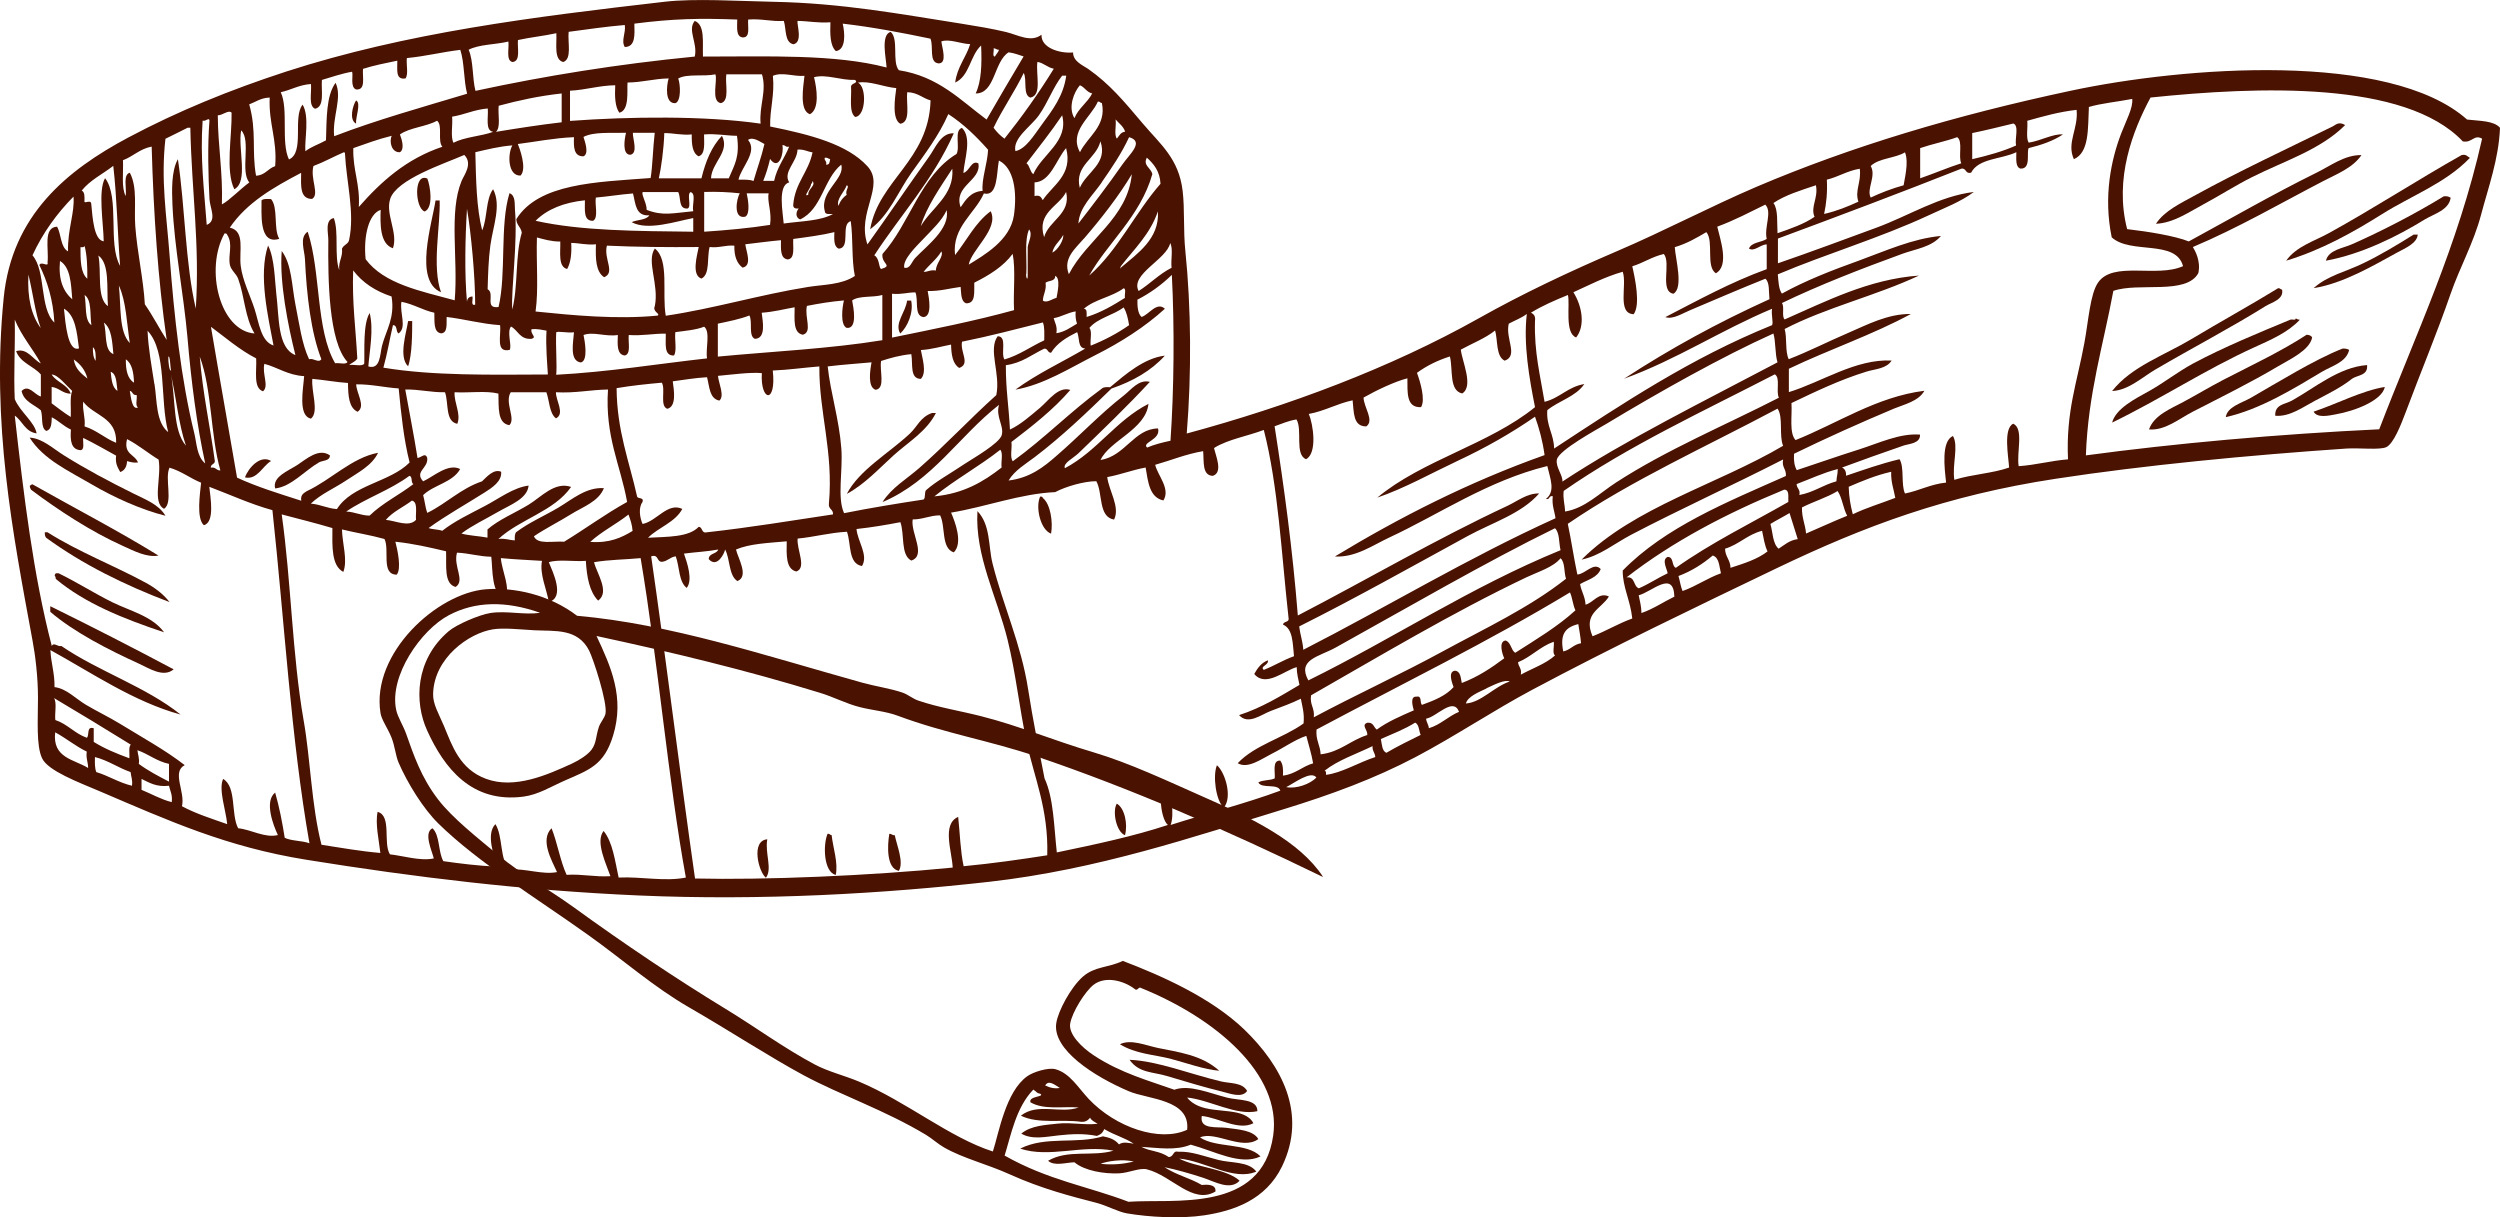 <svg xmlns="http://www.w3.org/2000/svg" id="b" width="182.98" height="89.1" viewBox="0 0 182.98 89.1"><g id="c"><path d="m96.79,64.17c-7.1-3.45-14.02-6.46-20.94-8.81-3.46-1.17-6.61-1.66-10.16-2.98-.86-.32-1.85-.39-2.78-.63-.98-.25-1.93-.75-2.89-1.04-5.46-1.68-10.93-2.99-16.36-4.16,1.06,2.25,2.07,4.51,1.21,7.3-.66,2.15-1.73,2.49-3.51,3.27-1.05.46-1.97,1.05-3.07,1.19-3.76.48-5.77-2.07-7.03-4.85-.94-2.06-.89-5.16,1.58-7.26.57-.49,2.23-1.2,3.04-1.33,1.2-.19,2.49.16,3.65-.02-2.53-.89-4.76-.84-6.68.18-2.03,1.07-4.39,4.45-3.85,6.94.11.52.5,1.11.72,1.72.55,1.55,1.09,3.19,2.35,4.83,1.06,1.37,2.82,2.75,4.44,4.1,1.61,1.34,3.6,2.43,5.46,3.77,3.68,2.67,7.52,5.25,11.1,7.43,2.27,1.38,4.27,2.87,6.56,4.09,1,.53,2.12.79,3.23,1.25,3.48,1.46,6.63,4.1,9.81,5.12.44-1.35.93-4.38,2.52-5.51.42-.3,1.52-.66,2.07-.51,1.05.3,1.62,1.31,2.43,2.18,1.97,2.08,5.19,3.18,7.2,2.25.24-2.24-2.87-2.22-4.27-2.82-2.56-1.09-5.6-3.05-5.31-4.98.13-.88,1.05-2.61,1.94-3.4.89-.78,1.85-.64,2.93-1.16,2.85,1.09,6.47,2.69,8.91,5.04,2.68,2.6,4.62,6.1,2.75,9.99-1.2,2.49-3.59,3.27-5.69,3.59-1.78.27-4.05.13-5.66-.14-.66-.11-1.41-.55-2.23-.77-1.85-.48-3.99-1.02-6.36-2.09-1.63-.74-3.41-1.17-4.79-1.96-.46-.26-.89-.66-1.32-.92-3.02-1.82-6.23-2.9-8.97-4.37-2.47-1.33-5.52-3.32-8.37-4.96-2.56-1.47-4.88-3.51-7.36-5.28-3.91-2.79-8.08-5.32-11-8.18-1.12-1.1-2.27-2.97-2.92-4.47-.21-.49-.27-1.22-.52-1.84-.28-.69-.72-1.28-.8-1.78-.7-4.38,4.15-8.78,7.71-9.06,2.07-.16,4.63.38,6.68,1.94,6.82.6,13.61,2.87,20.85,4.89,1,.28,2.04.42,2.96.73.41.14.75.45,1.17.59,1.46.5,3.07.75,4.59,1.14,2.74.69,5.22,1.75,8.25,2.65,2.64.79,5.32,2.06,8.28,3.37,3.17,1.4,6.78,3.11,8.49,5.73Zm-14.17,23.79c3.23-.24,9.76.87,10.57-4.86.63-4.49-4.23-8.58-9.66-10.78-.21-.16-.27.29-.5.05-.83-.62-2.15-.94-2.99-.29-.61.47-1.56,1.98-1.71,2.83-.14.76.8,1.73,1.75,2.35,1.96,1.29,4.08,1.86,5.87,2.5,1.11-.4,2.56.25,3.87.58.86.22,2.22.07,2.21.99-1.55.35-3.46-.82-5.14-1,.2.28.5.47.81.61,1.34.58,3.4.08,4.04,1.27-1.08.57-2.53-.4-3.78-.53-.18,1.02,1.09.77,1.82.87.86.12,1.94.17,2.32.82-1.18.87-3.16-.62-4.27-.12,1.18.8,3.44.37,4.43,1.39-1.46.7-3.36-.39-5.11-.86-1.1.46-2.38.23-3.61.16.7.37,1.28.26,2.01.75.41-.05.26-.5.71-.39.91-.05,1.9.34,2.92.6.95.24,2.22.1,2.77.85-1.63.72-3.8-.79-5.64-.95,1.11.61,3.49.75,4.42,1.62-.69.74-1.81.07-2.68-.22-.99-.32-2-.61-2.82-.77.95.61,1.8.76,2.73,1.3.38-.04,1.07-.06,1,.48-1.66.98-3.18-1.15-5-1.62-.54-.14-1.3.25-2.05.29-1.1.05-2.54-.19-3.27-.81-.59.01-1.47.31-1.93-.11,1.45-.85,3.24-.28,4.79-.74-2.33-.45-4.68.56-6.83-.15,1.86-.95,4.11-.3,6.06-.9.43.09.84.19,1.17.59.31-.22.71-.1,1.08-.05-.74-.48-1.28-.56-2.16-1.07-.14.35-.34.42-.54.5-.96-.19-1.86-.14-2.79-.04-.89.09-1.94.35-2.74-.13.73-.6,1.8-.63,2.67-.73.98-.11,1.96.13,2.92.01-.23-.14-.51-.27-.55-.45-.18.24-.4.33-.65.31-1.44-.21-3.12.18-4.42-.45,1.22-.97,2.89-.12,4.23-.6-1.12-.1-2.53.2-3.53-.38-.15-.47,1.06-.38.73-.62-.33-.07-.2-.11-.52-.31-1.26,1.31-1.62,3.27-2.1,4.83,3.2,1.81,6.05,2.23,9.09,3.39Zm.37-2.94c-.83-.21-1.96-.03-2.44.16.85.1,1.66.02,2.44-.16Zm-41.13-29.13c.54-.25,1.15-.64,1.43-1.01.37-.49.31-.97.54-1.67.12-.35.43-.67.49-.99.14-.82-.88-3.96-1.2-4.6-.84-1.65-2.5-1.41-4.02-1.49-1.06-.06-2.22-.19-3.01-.07-1.78.28-4.33,2.1-4.39,4.73-.02.74.4,1.42.8,2.36.6,1.44,1.14,3.13,3.06,3.85,2.11.79,4.53-.3,6.3-1.11Zm35.71,23.74c-.4-.25-.83-.61-1.07-.18.39.19.74.24,1.07.18Z" fill="#4a1200" fill-rule="evenodd"></path><path d="m82.69,77.57c2.06.09,4.37,1.03,6.67,1.58.66.16,1.57.06,1.92.7-.39.56-1.3.17-1.89.03-1.29-.31-2.54-.7-4-1.13-1-.3-2.02-.21-2.7-1.16Z" fill="#4a1200" fill-rule="evenodd"></path><path d="m81.97,76.43c.79-.39,1.84.07,2.77.27,1.48.31,3.2.5,4.5,1.67-1.11-.09-2.3-.54-3.58-.88-1.18-.3-2.55-.35-3.69-1.06Z" fill="#4a1200" fill-rule="evenodd"></path><path d="m26.06,7.35c.39.19-.04,1.2,0,1.7-.53-.29-.24-1.33,0-1.7Z" fill="#4a1200" fill-rule="evenodd"></path><path d="m171.64,9.16c-1.81,1.81-4.48,2.63-6.82,3.81-1.16.58-2.28,1.3-3.41,1.91-1.15.61-2.3,1.44-3.61,1.5.62-.96,1.83-1.51,2.91-2.11,3.07-1.69,6.91-3.49,10.03-5.02.22-.11.43-.38.9-.1Z" fill="#4a1200" fill-rule="evenodd"></path><path d="m180.77,11.56c-1.77,1.85-4.26,2.75-6.42,4.11-2.15,1.35-4.44,2.63-7.02,3.41.73-1.04,2.04-1.42,3.11-2.01,3.22-1.77,6.52-3.91,9.73-5.72.35-.08.42.11.6.2Z" fill="#4a1200" fill-rule="evenodd"></path><path d="m31.28,13.07c.22.57.46,2.14-.2,2.41-.71-.24-.82-2.87.2-2.41Z" fill="#4a1200" fill-rule="evenodd"></path><path d="m179.37,14.47c-.13.91-1.2,1.17-1.91,1.6-2.01,1.24-4.63,2.54-7.22,3.01.19-.79,1.22-.9,1.9-1.2,2.18-.96,4.74-2.29,6.72-3.51.23-.03.38.02.5.1Z" fill="#4a1200" fill-rule="evenodd"></path><path d="m19.84,14.57c.54.64.16,2.18.6,2.91-1.55.49-1.27-2-1.3-2.81.13-.14.43-.1.7-.1Z" fill="#4a1200" fill-rule="evenodd"></path><path d="m31.88,14.67h.3c.06,1.85-.58,4.84.1,6.72-2.01-.84-.66-5.03-.4-6.72Z" fill="#4a1200" fill-rule="evenodd"></path><path d="m176.96,17.18c-.06.64-.95,1-1.5,1.3-1.74.95-3.96,2.27-6.12,2.61.99-.91,2.38-1.21,3.61-1.81,1.27-.61,2.58-1.4,3.71-2.11h.3Z" fill="#4a1200" fill-rule="evenodd"></path><path d="m167.03,21.2c.15.72-.78.94-1.2,1.2-2.53,1.58-5.33,3.04-8.03,4.62-1.04.61-2.02,1.55-3.21,1.6,1.42-1.8,3.78-2.59,5.82-3.81,2.08-1.25,4.34-2.49,6.32-3.71.16-.03.17.09.3.1Z" fill="#4a1200" fill-rule="evenodd"></path><path d="m66.39,22h.3c.19.88-.27,1.93-.8,2.41-.45-.75.41-1.57.5-2.41Z" fill="#4a1200" fill-rule="evenodd"></path><path d="m168.33,23.4c-.88.95-2.17,1.49-3.31,2.01-3.61,1.64-6.88,3.8-10.43,5.52.27-1.02,1.64-1.72,2.71-2.31,1.06-.59,2.1-1.41,3.21-2.01,2.28-1.22,4.88-2.28,7.12-3.21.14-.06.4.09.4-.1.08.05.16.1.3.1Z" fill="#4a1200" fill-rule="evenodd"></path><path d="m29.87,23.5h.3c0,.84,0,2.46-.3,3.31-.72-.68-.12-2.48,0-3.31Z" fill="#4a1200" fill-rule="evenodd"></path><path d="m169.23,24.71c-.2.93-1.56,1.55-2.51,2.11-1.97,1.17-4.12,2.23-6.22,3.31-1.01.52-2.04,1.4-3.21,1.3.37-1.04,1.56-1.5,2.51-2.01.95-.51,1.95-1.11,2.91-1.61,2.11-1.09,4.25-2.09,6.12-3.31.19.01.34.07.4.2Z" fill="#4a1200" fill-rule="evenodd"></path><path d="m171.94,25.61c-.21.92-1.3,1.18-2.01,1.61-2.05,1.23-4.54,2.76-7.02,3.31.11-.75,1.11-1.01,1.81-1.4,1.94-1.11,4.7-2.82,6.72-3.61.07-.03.4,0,.5.1Z" fill="#4a1200" fill-rule="evenodd"></path><path d="m173.25,26.72c.08.78-.69.72-1.1,1-.78.63-1.75,1.1-2.71,1.61-.88.46-1.84,1.19-2.91,1.1-.05-.83.72-.84,1.2-1.1,1.68-.93,3.46-2.46,5.52-2.61Z" fill="#4a1200" fill-rule="evenodd"></path><path d="m174.55,28.32c-.19.98-2.16,1.76-3.61,2.01-.45.08-1.34.3-1.6-.2,1.71-.57,3.54-1.54,5.22-1.81Z" fill="#4a1200" fill-rule="evenodd"></path><path d="m68.5,30.23c-.69,1.36-2.03,2.13-3.11,3.11-1.08.98-2.09,2.09-3.41,2.81.9-1.75,3.1-2.99,4.62-4.42.56-.53.76-1.2,1.61-1.5h.3Z" fill="#4a1200" fill-rule="evenodd"></path><path d="m12.11,37.75c-1.76-.44-3.77-1.34-5.42-2.31-1.67-.98-3.54-1.83-4.52-3.41.93.05,1.72.81,2.51,1.3,1.61,1.01,3.34,1.93,5.12,2.81.84.42,1.82.78,2.31,1.61Z" fill="#4a1200" fill-rule="evenodd"></path><path d="m24.15,33.34c-.02.41-.52.35-.8.5-1.04.6-2.03,1.78-3.21,1.91-.23-.84.94-1.28,1.61-1.71.64-.41,1.59-1.3,2.41-.7Z" fill="#4a1200" fill-rule="evenodd"></path><path d="m19.84,33.74c-.63.37-1.02,1.41-1.91,1.2.25-.7,1.13-1.68,1.91-1.2Z" fill="#4a1200" fill-rule="evenodd"></path><path d="m11.61,40.66c-.85.17-1.81-.34-2.61-.7-2.36-1.06-4.76-2.64-6.72-4.11-.05-.08-.1-.16-.1-.3.08-.02.1-.1.2-.1,3.07,1.74,6.25,3.38,9.23,5.22Z" fill="#4a1200" fill-rule="evenodd"></path><path d="m76.33,36.45c.56.45.75,1.77.6,2.61-.78-.28-1.16-1.95-.8-2.71.12-.02.18.02.2.1Z" fill="#4a1200" fill-rule="evenodd"></path><path d="m3.28,38.96h.2c2.23,1.42,4.89,2.44,7.22,3.71.64.35,1.28.83,1.71,1.4-3.32-1.26-6.39-2.78-9.03-4.71-.08-.09-.11-.23-.1-.4Z" fill="#4a1200" fill-rule="evenodd"></path><path d="m4.09,41.96h.2c1.3.63,2.55,1.43,3.91,2.11,1.32.65,2.94,1.02,3.81,2.21-2.96-.99-5.78-2.11-7.93-3.91,0-.27-.17-.2,0-.4Z" fill="#4a1200" fill-rule="evenodd"></path><path d="m3.68,44.37c3.05,1.5,6.06,3.04,9.03,4.62-.74.63-1.79-.07-2.51-.4-2.24-1.02-4.77-2.31-6.52-3.81v-.4Z" fill="#4a1200" fill-rule="evenodd"></path><path d="m89.07,56.01c.59.5,1.16,2.32.5,3.11-.58-.51-.82-2.36-.5-3.11Z" fill="#4a1200" fill-rule="evenodd"></path><path d="m81.74,58.82c.58.32.82,1.52.6,2.31-.64-.24-.94-1.75-.6-2.31Z" fill="#4a1200" fill-rule="evenodd"></path><path d="m60.57,61.03c.16-.03.17.09.3.1.1.92.49,2.03.3,2.91-.89-.22-.94-2.2-.6-3.01Z" fill="#4a1200" fill-rule="evenodd"></path><path d="m65.09,61.03c.18-.01.21.12.4.1.15.75.68,1.97.3,2.61-.91-.17-.85-1.81-.7-2.71Z" fill="#4a1200" fill-rule="evenodd"></path><path d="m56.16,61.43c-.19,1,.39,2.17-.1,2.81-.54-.41-1.12-2.72.1-2.81Z" fill="#4a1200" fill-rule="evenodd"></path><path d="m86.86,31.73c7.43-2.01,14.89-4.79,21.37-8.43,3.2-1.8,6.61-3.41,10.13-4.92,3.46-1.48,6.82-3.26,10.23-4.72,6.89-2.93,14.44-5.2,22.98-7.02,8.22-1.76,23.32-2.93,29,2.11.9.11,1.94.07,2.41.6-.09,2.29-.85,4.34-1.4,6.42-.54,2.02-1.55,3.82-2.21,5.72-1.01,2.92-2.15,5.63-3.31,8.73-.34.9-.88,2.27-1.41,2.51-.49.22-1.99.04-2.91.1-7.18.49-14.81,1.22-21.27,2.21-8.05,1.23-14,3.47-20.37,6.52-6.08,2.92-12.13,5.82-17.96,8.93-2.9,1.55-5.63,3.39-8.53,4.92-3,1.58-6.21,2.76-9.63,3.81-6.66,2.04-13.63,4.42-21.57,5.32-7.65.86-16.61,1.4-25.69,1-8.45-.37-16.34-1.33-24.28-2.61-5.86-.94-10.07-2.85-15.15-5.02-1.53-.65-3.78-1.49-4.21-2.41-.44-.93-.3-2.84-.3-4.41s-.2-3.15-.4-4.21C.92,38.96-.64,30.99.27,21.8c.6-6.05,4.62-9.34,9.13-11.74,3.61-1.92,7.4-3.47,11.54-4.82C29.74,2.39,39.01,1.24,48.63.13c2.22-.26,5.39-.05,7.93,0,5.14.1,9.37.91,13.85,1.61,1.07.17,2.21.36,3.21.6.88.21,1.83.8,2.61.2-.05.96,1.33,1.39,2.31,1.3,0,.66.72.94,1.1,1.2,1.59,1.12,2.6,2.34,4.01,4.01,1.29,1.52,2.63,2.56,2.91,4.92.16,1.34.04,2.89.2,4.42.42,4.07.46,8.94.1,13.34ZM46.43,1.73c.02.82.09,1.7-.7,1.71-.29-.47.09-1.02,0-1.61-1.41.12-2.76.32-4.11.5-.08.78.26,2-.4,2.21-.69-.18-.46-1.28-.5-2.11-.9.2-1.91.3-2.81.5-.06.6.22,1.55-.4,1.61-.49-.11-.24-.96-.3-1.5-.94.23-2.14.2-2.91.6.36.81.26,2.08.5,3.01,5.09-1.1,10.42-1.96,16.05-2.51.23-1-.56-1.94,0-2.61.77.3.56,1.58.6,2.61,4.75,0,9.69-.19,13.44.8-.03-.68-.45-2.39.3-2.61.61.53.08,2.2.6,2.81,2.9.45,4.5,2.19,6.42,3.61.9-1.55,1.79-3.09,2.71-4.62-.36-.11-.68-.25-1.1-.3-1.08.67-.98,3.03-2.41,3.01.42-.88.46-2.14.4-3.51-.81.73-.84,2.24-1.9,2.71.15-1.15.79-1.82,1.1-2.81-.69-.02-1.53-.41-2.11-.2.05.47.45,1.61-.2,1.61-.74-.06-.35-1.25-.6-1.81-2.08-.43-4.17-.84-6.42-1.1.16.69.25,1.91-.5,2.01-.43-.4-.43-1.24-.4-2.11-.9.07-1.59-.09-2.41-.1-.05.28.4,1.57-.3,1.71-.66-.14-.51-1.1-.7-1.71-.96.06-1.63-.18-2.61-.1-.05.52.19,1.32-.4,1.31-.51-.06-.4-.74-.4-1.31-2.73-.1-4.65-.07-7.53.3Zm26.39,2.41c.09-.18.24-.29.3-.5-.19.02-.22-.11-.4-.1.06.18-.12.59.1.6Zm-43.04.1c-.06.47.13,1.2-.1,1.5-.77.13-.58-.69-.6-1.3-.86.18-1.73.35-2.51.6-.06.61.23,1.56-.5,1.51-.46-.15-.2-1.07-.3-1.3-.8.14-1.48.39-2.21.6-.06.8.22,1.96-.5,2.11-.5-.21-.24-1.17-.3-1.81-.88.06-1.44.43-2.21.6.58,1.26,0,3.67.6,4.92,1.17-.51.25-3.1,1-4.01.52.88.13,2.56.2,3.41.43-.34,1.02-.52,1.51-.8.05-1.58.01-3.26.7-4.21.52,1.08-.26,2.53-.1,3.91,3.09-1.19,6.44-2.12,9.73-3.11-.26-.98-.19-2.28-.5-3.21-1.35.16-2.54.47-3.91.6Zm45.65,2.91c-.59-.18-.24-1.29-.5-1.81-.68,1.4-1.54,2.61-2.21,4.01.23.31.49.58.8.8,1.29-1.62,2.5-3.32,3.61-5.12-.48-.09-.72-.42-1.2-.5-.13.91.36,2.43-.5,2.61Zm-25.79-1.41c.16.43.23,1.64-.2,1.81-.78.06-.67-1.25-.5-1.81-1.09.02-1.92.29-3.01.3-.05.57.16,2.04-.6,2.21-.32-.45-.34-1.2-.3-2.01-1.21.02-2.13.34-3.31.4v2.21c4.34-.32,9.87-.39,13.95.2-.12-1.29.47-2.39.1-3.61h-2.61c-.1.74.27,1.94-.4,2.11-.75-.13-.22-1.69-.4-2.11-.82.18-2.07-.06-2.71.3Zm20.87,6.92c.45-.11.59-.98,1.1-.7.23,1.27-1.85,1.63-1.3,3.21.38-.56.74-1.14,1.61-1.2-.09-.85.35-1.97.4-3.01-.86-.97-1.79-1.88-2.91-2.61-.69,1.58-1.74,2.95-2.71,4.31-.99,1.4-1.61,3.09-3.01,4.12.62-3.6,4.29-5.01,4.42-9.43-.6-.17-.95-.59-1.71-.6-.09.85.29,2.17-.5,2.31-.63-.33-.4-1.86-.3-2.61-.92-.08-1.98-.56-2.81-.4.66.28.6,2.46-.2,2.51-.47-.36-.25-1.42-.3-2.21,0-.29.57-.24.3-.5-1.05.04-2.1-.44-3.01-.2.2.8.43,2.33-.3,2.71-.79-.26-.49-1.98-.4-2.81-.79.07-1.62-.3-2.31,0,.14,1.44-.23,2.38-.2,3.71,2.97.6,5.65,1.3,7.12,2.91,1.33,1.45-.81,3.38,0,5.72,1.48-2.06,3.06-4.4,4.51-6.42.46-.64.87-1.77,1.81-1.71-1.51,3.41-3.88,5.95-5.82,8.93.39.2.31.87.5,1,.9-.27,0-.36.1-1.1,2.01-2.23,2.77-5.72,5.42-7.32.28-.49-.2-1.74.4-1.91.75.75.18,2.26.1,3.31Zm7.23-7.12c-.66.84-1.04,1.97-1.71,2.91-.59.82-1.92,1.67-1.71,2.61.75-.15,1.35-1.14,1.91-1.91.81-1.1,1.61-2.14,1.81-3.61h-.3Zm.9,3.11c.3-.74.95-1.13,1.3-1.81-.41-.09-.54-.46-.9-.6-.43.49-.89,1.62-.4,2.41Zm78.76-1.51c-1.29,2.41-2.67,5.92-1.71,9.63,1.56.18,3.51.5,4.51.9,3.1-1.69,6.25-3.5,9.33-5.02,1.05-.51,2.07-1.32,3.31-1.3-.64.95-1.82,1.39-2.81,1.91-3.12,1.62-6.23,3.43-9.53,4.82.14.23.6,1.01.4,1.91-.89,1.62-4.37.65-6.22,1.3-.73,3.95-1.85,7.51-2.01,12.04,6.51-.88,14.09-1.56,21.47-1.91,2.66-6.94,5.77-13.42,7.53-21.27-.59-.34-.73.33-1.41.2-4.21-4.45-14.95-4.03-22.88-3.21Zm-120.9.6c-.07.64.17,1.58-.2,1.91,1.58-.26,3.17-.51,4.81-.7v-2.11c-1.66.18-3.16.51-4.61.9Zm-18.26-.1c.56,1.96.17,3.38.5,5.22.67-.03.87-.53,1.4-.7.16-1.96-.49-3.12-.4-5.02-.65.02-1.02.32-1.5.5Zm134.65.2c-.08,1.56.04,3.32-1.1,3.81-.55-1.21.34-2.21.2-3.61-1.32.15-2.46.48-3.61.8.05.52-.11,1.24.1,1.6.85-.12,1.8-.67,2.51-.6-.7.47-1.57.77-2.51,1-.17.34.2,1.54-.6,1.5-.38-.12-.3-.71-.3-1.2-1.08.52-2.77.44-3.31,1.5-.44.11-.33-.34-.7-.3-4.5,1.78-9.04,3.49-13.44,5.12v1.81c2.44-.84,4.85-1.74,7.22-2.61,2.39-.88,4.58-2.3,7.12-2.61-.97.73-2.16,1.17-3.31,1.71-3.54,1.65-7.44,2.8-11.04,4.32.05.52.06,1.08.3,1.41,1.72-.95,3.64-1.7,5.62-2.41,1.93-.7,3.93-1.62,6.02-1.81-.68.81-1.84.95-2.81,1.3-3.07,1.12-6.11,2.3-8.83,3.61.21.26-.04.97.2,1.2,2.98-1.3,6.15-2.95,9.83-3.21-3.12,1.47-6.82,2.34-9.83,3.91.19.64.02,1.65.3,2.21,1.47-.57,2.85-1.28,4.32-1.91,1.42-.61,2.92-1.42,4.62-1.4-2.79,1.52-6.01,2.61-8.93,4.01v1.71c2.41-.74,4.9-2.45,7.52-2.31-.37.6-1.22.62-1.81.8-1.99.61-3.8,1.49-5.52,2.31.06.95-.18,2.19.3,2.71,3.06-1.22,5.93-3.17,9.43-3.61-.43.77-1.46.99-2.21,1.3-2.48,1.04-4.97,2.16-7.33,3.31-.04.5.03.91.2,1.2,1.44-.47,2.98-1.02,4.51-1.5,1.51-.48,3.04-1.22,4.51-1.1.03.66-.82.67-1.2.8-1.56.54-3.11,1.09-4.51,1.61.21.09.31.3.3.6,1.27-.43,2.53-.88,3.91-1.21.37.6.09,1.85.4,2.51,1.06-.21,1.86-.68,3.01-.8-.12-1.05-.37-3.03.5-3.41.43.74-.07,2.08.1,3.21,1.24-.4,2.8-.47,4.01-.9-.05-.82-.44-2.85.3-3.21.8.37.23,2.11.4,3.11,1.29-.09,2.34-.4,3.61-.5-.16-3.49.67-5.64,1.2-8.53.3-1.62.42-3.57,1-4.41,1.11-1.6,4.29-.33,6.22-1.2-.52-1.98-3.84-.84-5.22-2.11-.62-2.99-.04-5.7.7-7.62.35-.91.88-1.88.8-2.51-1.06.21-2.24.31-3.21.6Zm-73.85,3.31c.54-1.14,1.97-1.91,1.61-3.61-.13,0-.14-.13-.3-.1-.49,1.14-2.15,2.18-1.3,3.71Zm-45.95-2.61c.06.6-.13,1.47.1,1.91.81-.43,2-.47,2.91-.8-.61-.09-.34-1.06-.4-1.71-.99.08-1.69.45-2.61.6Zm-16.15-.3c-.22-.22-.66.21-1,.2.01,2.26.38,4.17.3,6.52.53-.27,1.35-1.13,2.01-1.61-.69-.78.15-3.09-.6-3.81-.25,1.35.55,3.76-.5,4.31-.67-1.34-.16-3.92-.2-5.62Zm58.19,3.71c.25.18.25.62.5.8.62-1.46,2.61-2.38,2.11-4.31-.82,1.22-1.73,2.35-2.61,3.51Zm-60.3-3.11c-.19,2.76.11,5.03.3,7.62.78-.32.23-1.22.2-1.91-.08-1.61-.15-3.83,0-5.72,0-.06-.01-.12-.1-.1-.14.03-.19.14-.4.1Zm66.92,1.3c.17-.2.27-.47.6-.5-.13-.41-.46-.61-.7-.9.07.44-.13,1.13.1,1.41Zm-49.77-1.3c-.8.44-1.98.49-2.71,1,.13.33.37,1.08,0,1.3-.61.04-.8-.77-.6-1.2-.99.24-1.89.58-2.81.9-.05,1.62.51,2.63.4,4.31,1.64-1.87,3.49-3.53,6.12-4.41-.38-.4.05-1.59-.4-1.91Zm112.37.9v1.91c1.14-.26,2.24-.57,3.21-1-.11-.49.24-1.45-.2-1.61-1,.24-1.99.49-3.01.7Zm-132.24.4c-.35,3.06.08,5.6.3,8.53.33,4.49.85,9.16,1.81,13.04.18.73.18,1.71.8,2.21-.61-2.78-1.02-5.94-1.3-9.23-.29-3.25-.96-6.54-1.1-9.73-.04-1.01-.09-2.44.4-3.31.53,3.55.54,7.62,1.31,10.94.3-4.73-.3-8.5-.4-13.24h-.2c-.54.27-1.07.54-1.61.8Zm30.6-.1c.1.32.42,1.2,0,1.4-.72.02-.73-.68-.7-1.4-1.48.06-2.75.33-4.11.5.1.24.7,1.79.2,2.31-.94.04-.96-1.58-.6-2.21-.99.08-1.84.3-2.71.5.05,2.02.08,4.07.5,5.72.39-.88.25-2.29.8-3.01.62,1.18,0,2.67-.2,4.11-.14,1.04-.17,2.14-.2,3.21.57.31-.27,1.45.8,1.3.58-2.46.08-6.01.8-8.33.45.16.37.78.4,1.2.21,2.41-.29,5.82-.2,7.32.44-1.67.21-4.01.7-5.62-.05-.42-.39-.55-.4-1,1.64-2.63,5.85-2.71,9.83-3.01.14-.83.17-2.19.3-3.31h-1.6c-.02.44.41,1.51-.2,1.61-.6-.03-.41-1.17-.3-1.61-1.11.03-2.36-.09-3.11.3Zm5.52,3.01h3.11c.3-1.24.75-2.33,1.5-3.11.61,1.16-.75,1.95-.8,3.11h1.3c.43-1.02.82-1.57.6-3.11-.82-.01-1.51-.17-2.41-.1,0,.66.11,1.45-.4,1.6-.46-.24-.51-.89-.5-1.6-.77.07-1.3-.1-2.01-.1-.03,1.15-.24,2.62-.4,3.31Zm32.41.3c-.66.96-1.64,1.81-1.71,3.01.84-1.08,2.25-2.92,3.21-4.31.54-.78,1.64-1.68.5-2.01-.56,1.21-1.29,2.27-2.01,3.31Zm62.61-3.31c-.86.31-1.84.5-2.71.8v2.21c1.02-.35,1.98-.77,3.01-1.1-.24-.49.14-1.61-.3-1.91Zm-89.2,3.11c.41,0,.82-.02,1.1.1.26-.9.58-1.76.8-2.71-.3-.14-.83-.57-1.2-.3.74.88-.51,2-.7,2.91Zm24.98.6c.49-1.16,2.08-1.78,1.51-3.41-.29,1.28-1.92,1.76-1.51,3.41Zm-22.67-2.11c-.13.57-.3,1.11-.5,1.6h.8c.21-1,.76-1.65,1.1-2.51-.28.08-.26-.14-.5-.1.14.49-.23,1.94-.9,1Zm-47.36.1c.04.89-.13,2.01.2,2.61.08-.59-.22-1.56.3-1.71.58,1.09.3,2.56.4,3.91.14,1.91.6,3.9.7,5.72.58.83,1.05,1.76,1.6,2.61-.64-4.45-.96-9.21-1.1-14.15-.87.16-1.35.72-2.11,1Zm66.72,1.61v1c.41-.11.49.11.6.3.7-1.08,2.23-1.85,1.71-3.81-.72.83-1.14,2.47-2.31,2.51Zm-17.96,0c-.86.22-.46,2.2-.4,3.01,1.26-.18,2.7-.18,3.61-.7-.27,0-.59.06-.6-.2-.41-1.45,1.52-2.38,1.2-3.41-1.29,1.05-1.41,3.27-3.01,4.01-.35-.14-.32-.55-.1-.8-.26.03-.43-.04-.4-.3.14-1.6,1.12-2.36,1.41-3.81-.38-.05-.63-.24-1.1-.2-.02.91-1.1,1.63-.6,2.41Zm-32.71,4.82c.11-.26.44-.3.5-.6.43-2-.2-4.24-.3-6.32,0-.06-.02-.12-.1-.1-.75.32-1.43.71-2.21,1-.25.95.47,2.08-.1,2.41-.91,0-.81-.99-.8-1.91-2.02,1.06-3.98,2.18-5.22,4.01,1.15.26.66,1.7.8,2.81.13,1.04.68,2.14,1,3.11.34,1.03.46,2.4,1.4,2.71-.38-2.05-1.13-5.15-.4-7.32.48.92.49,2.57.6,3.51.22,1.74.07,3.99,1.4,4.51-.55-2.2-1.18-5.36-1-7.62.74.98.73,2.53,1,3.91.29,1.44.47,2.89,1,4.01.34-.1.69.31.9,0-.76-1.95-1.08-4.69-1.2-7.32-.03-.64-.43-1.6.2-2.01.97,2.91.58,7.18,2.01,9.63.27-.06.8.13.9-.1-1.38-1.49-1.43-6.02-1.4-8.93,0-.51-.27-1.47.4-1.6.39,1.02.02,2.79.4,3.81-.07-.67.27-.93.2-1.6Zm111.87-6.02c.43.74-.33,1.68,0,2.31.75-.35,1.54-.66,2.41-.9.05-.41.4-1.67.1-2.41-.73.44-1.92.42-2.51,1Zm-108.36,2.41c-.37,1.11.59,2.47.2,3.61-.97-.32-.93-1.79-.9-2.81-.88.29-1.27,1.94-1.1,3.61,1.35,1.82,4.03,2.33,6.52,3.01.26-3.08-.44-6.42.5-8.73.18-.44.85-1.26.2-1.91-1.45.64-4.94,1.77-5.42,3.21Zm31.9-2.51c.27.03.26-.21.3-.4-.14-.03-.19-.14-.4-.1-.04.24.18.22.1.5Zm23.88.7c-.87,3.08-3.33,5.09-4.62,7.42,2.12-1.86,3.36-4.6,5.22-6.72-.05-.92-.49-1.45-1-1.91-.31.57.31.75.4,1.2Zm-13.44,6.62c1.11-.69,3.04-1.77,3.31-3.61.25-1.73,0-3.47-1.1-4.01-.18.94-.07,2.66-1.1,2.41-.66,1.48-2.34,2.47-2.11,4.51.86-1.08,1.49-2.39,2.61-3.21.63,1.29-1.41,2.8-1.61,3.92Zm-63.31-1.71c-.02-1.33-.43-3.72.1-4.62,1.09,1.42.18,4.83,1.1,6.42-.19-2.42-.23-4.99-.5-7.32-.77.6-1.7,1.04-2.31,1.81.23.1.21.46.2.8,0,.18.5-.19.5.2.1,1.04.2,2.61.9,2.71Zm59.8-1.1c.77-1.34,2.48-2.27,2.31-4.21-.83,1.28-1.92,2.83-2.31,4.21Zm66.32-3.41c.05.95-.04,1.77-.2,2.51.92-.21,1.73-.54,2.51-.9-.28-.82.23-1.44.1-2.41-.92.15-1.55.59-2.41.8Zm-54.38,4.31c-.67.78-1.54,1.47-1.1,2.61,1.33-2.58,4.29-4.07,4.61-7.32-.93,1.57-2.26,3.27-3.51,4.72Zm-19.97-4.01c.03.31-.65,1.02-.2.8-.05-.42.6-.67.3-1-.02.08,0,.2-.1.2Zm2.01,1.61c.12-.35.33-.61.6-.8-.14-.32.25-.61,0-.7-.15.48-.79,1.01-.6,1.51Zm68.43-.2c.36.48.25,1.42.3,2.21.97-.34,1.94-.67,2.71-1.2-.32-.72.29-1.38.1-2.31-1.1.37-2.24.71-3.11,1.3Zm-82.47.5c1.2.47,1.94.23,3.41.1-.11-.42.24-1.3-.2-1.4-.29.17.09,1.03-.2,1.2-.71.07-.48-.79-.7-1.2h-2.61c-.08.26.31.8.3,1.31Zm4.21,1.6c1.66-.11,3.29-.26,4.82-.5.15-.93-.23-1.72-.1-2.31h-1.61c.09.38.29,1.49-.1,1.71-.92.21-.64-1.36-.4-1.71-.81-.09-1.68-.13-2.61-.1v2.91Zm24.88.4c.34-1.23,1.99-1.69,1.61-3.31-.51,1.06-2.18,1.5-1.61,3.31Zm-32.81-2.91c-.09.54.21,1.48-.2,1.71-.73.03-.59-.81-.6-1.5-1.54.16-2.76.65-3.61,1.5,3.36.75,7.48.75,11.54.8v-1c-1.26.24-3.33.95-4.51.3.41-.19,1.06-.14,1.3-.5-1.02.08-1.01-.86-1.2-1.6-.93.07-1.79.22-2.71.3ZM2.38,18.69c1,1.17.49,3.86,1.6,4.92-.09-1.68-.52-3.03-1.1-4.21.15-.32.69.21.6-.2.11-1-.35-2.55.7-2.61.31.56.24,1.5.8,1.81-.04-1.64.5-2.82.4-4.01-1.21,1.23-2.24,2.64-3.01,4.31Zm126.82-3.71c-1.15.56-2.26,1.15-3.51,1.61.2.88.91,2.85-.1,3.41-.76-.48-.13-2.35-.7-3.01-.71.42-1.43.84-2.31,1.1.06.9.65,2.99-.1,3.41-1.03-.18-.15-2.26-.7-2.91-.87.2-1.49.65-2.31.9.21.91.61,2.83.1,3.51-1.24-.06-.46-2.15-.8-3.11-1.32.38-2.44.97-3.61,1.5.66,1.05.87,2.48.2,3.31-.86-.33-.43-2.41-.6-3.11-.95.39-1.89.79-2.71,1.3.21.09.35.25.3.6-.07,2.28.39,4.02.7,5.92,1.13-.28,1.7-1.1,2.91-1.3-.62.92-1.86,1.22-2.71,1.91-.08,1.18.48,1.73.5,2.81,5.02-3.3,10.02-6.63,15.95-9.03.11-.19-.07-.75,0-1.2-3.75,1.57-6.94,3.7-10.83,5.12,3.32-2.17,6.86-4.11,10.64-5.82-.06-.55.03-1.23-.3-1.5-1.78.71-3.82,1.59-5.52,2.31-.58.24-1.25.69-1.8.5,2.41-1.24,4.75-2.54,7.42-3.51v-1.81c-.47,0-.91.56-1.3.3.2-.47.9-.44,1.3-.7-.2-.88.42-1.97-.1-2.51Zm-95.02,7.12c.01-.25.15-.39.4-.4.06.21-.16.7.2.6,0-2.08-.3-5.25-.6-7.02-.13,2.08-.19,4.76,0,6.82Zm33.41-4.62c-.58.61-1.51,1.5-1.41,2.11.43.12.54-.42.8-.7.85-.9,2.56-2.14,2.31-3.51-.35.78-1.07,1.43-1.71,2.11Zm14.45,2.01c-.04.11-.12.24,0,.1,1.19-1.02,2.84-2.11,2.71-4.12-.57,1.67-1.73,2.75-2.71,4.01Zm-20.67-1.3c-.35-.15-.32-.69-.3-1.2-.94.23-1.98.36-3.01.5-.04.59.16,1.43-.4,1.5-.57-.07-.5-.77-.5-1.41-.89.08-1.74.2-2.61.3.06.52.53,1.56-.2,1.71-.42-.32-.62-.85-.6-1.61-.69-.05-1.09.18-1.81.1-.21.76.05,2-.6,2.31-.75-.25-.31-1.71-.2-2.31-2.29.02-4.55,0-6.72-.1-.25.96.64,1.97-.2,2.31-.61-.39-.64-1.36-.6-2.41-.7.07-1.18-.09-1.81-.1.04.78-.03,1.44-.3,1.91-.67-.17-.48-1.2-.5-2.01-.67,0-1.18-.16-1.71-.3-.06,1.78.13,3.81-.1,5.42,2.74.28,5.95.59,8.93.3.24-.15-.4-.27-.2-.7.32-1.58-.64-3.3,0-4.21,1.08.83.51,3.3.8,4.92,3.52-.52,6.87-1.54,10.43-2.11,1.15-.18,2.43-.15,3.41-.8-.25-1.19-.12-2.76-.3-4.01-.77.2.04,1.98-.9,2.01Zm13.75,1.81c-.07.22.1.64.1.2v-2.11c.04-.37.39-.94.1-1.3-.35.79-.15,2.12-.2,3.21Zm-56.49,4.41c-.71-1.17-.72-2.7-1.2-4.01-.14-.37-.51-.61-.6-1-.16-.74.25-1.52-.2-2.21-.02-.08-.08-.12-.2-.1-1.46,2.65-.32,7.14,2.21,7.32Zm58.39-5.92c.43-.2.85-.95.8-1.3-.24.47-.68.73-.8,1.3Zm6.32,2.81c.84-.53,1.5-1.24,2.41-1.7-.07-.57.13-1.4-.1-1.81-.26,1.21-2.96,2.29-2.31,3.51ZM5.89,18.09c0,.95,0,1.88.5,2.31.01-.88-.02-1.72-.2-2.41-.02.12-.16.11-.3.1Zm61.71,1.81c.33,0,.5-.17.9-.1,0-.55.59-1.01.4-1.4-.35.59-.9.98-1.3,1.5Zm3.71.8c-.02.69.12,1.52-.6,1.5-.39-.15-.35-.72-.4-1.2-.8.1-1.49.32-2.41.3.09.5.35,1.84-.3,1.91-.72-.08-.36-1.25-.6-1.81-.6,0-1.03.17-1.71.1v3.21c3.03-.62,6.07-1.22,8.93-2.01-.07-1.34.13-2.94-.1-4.12-.7.94-1.72,1.56-2.81,2.11Zm-63.41,1.71c-.1-1.37.14-3.09-.7-3.71.25,1.22-.15,3.1.7,3.71Zm-2.61-.5c-.09-1.15-.13-2.35-.9-2.81-.13,1.37.24,2.23.9,2.81Zm20.87,4.31c-.12.25-.42.32-.6.5.34-.07.93.13,1.1-.1.04-.93-.11-2.92.4-3.71.3,1.24-.01,2.72-.1,3.91.89.26.85-.91,1-1.51.3-1.15.96-2.04.7-3.61-1.18-.39-2.13-1.01-2.81-1.91-.09,2.33.19,4.29.3,6.42Zm-23.18-2.21c-.42-1.18-.58-2.63-.9-3.91-.09,1.7.22,2.99.9,3.91Zm80.27-2.11c-.01.55.03,1.04.3,1.3.53-.15,1.12-1.16,1.71-.6-1.46,1.33-3.23,2.46-5.12,3.41-1.86.94-3.75,2.15-5.82,2.51,1.56-1.15,3.41-2.01,5.12-3.01-.58-.02-.41-.79-.6-1.2-.76.38-1.48.8-1.91,1.51-.27,0-.22-.32-.5-.3-.91.43-1.62,1.05-2.81,1.21,0,1.85.21,2.92.3,4.71.78-.36,1.49-1,2.21-1.6.65-.56,1.34-1.58,2.21-1.3-1.25,1.45-2.78,2.64-4.31,3.81.06.44-.13,1.13.1,1.41,2.29-1.65,4.24-3.66,6.52-5.32.12-.12.35-.11.6-.1,1.12-.93,2.48-2.13,4.01-2.31-1,1.11-2.34,1.87-3.91,2.41-1.8,1.76-3.67,3.54-5.62,5.02-.66.5-1.47.97-1.91,1.71,1.58-.19,2.6-1.01,3.51-1.81,1.67-1.44,3.22-3.09,4.92-4.41.54-.42,1.1-1.21,1.91-1-1.59,1.73-3.56,3.62-5.22,5.22-.41.39-1.15.73-1,1.1,2.37-1.25,3.73-3.49,6.12-4.71-.2,1.88-2.86,2.69-3.51,4.11,1.81-.29,2.46-2.29,4.21-2.31.22.84-1.23,1.02-.8,1.4.51-.22,1.1-.37,1.71-.5.26-3.75.3-8.26.1-12.14-.73.71-1.56,1.32-2.51,1.81Zm-6.72-1.2c.07.57-.18.82-.2,1.3.28.21.69-.13,1-.2.06-.34.32-1.44-.1-1.61.02.42-.48.33-.7.5ZM9.5,25.11c-.22-1.45-.27-3.08-.8-4.21.17,1.5-.02,3.36.8,4.21Zm69.83-2.51c.26.01.2.34.2.6,1.07-.33,1.95-.86,2.81-1.4-.06-.21.12-.66-.1-.7-.84.63-2.13.81-2.91,1.5Zm-72.64,1.2c-.12-.78.04-1.85-.5-2.21.15.75-.03,1.84.5,2.21Zm55.68-1.81c.09.49.42,2.1-.4,2.01-.48-.21-.33-1.51-.2-2.01-.96.08-1.85.23-2.71.4-.19.84.43,1.91-.3,2.11-.73-.13-.6-1.14-.6-2.01-.8.14-1.53.34-2.41.4.08.65.33,1.89-.5,1.91-.49-.21-.15-1.26-.4-1.71-.69.27-1.51.43-2.31.6v2.41c4.04-.38,8.25-.58,12.04-1.2v-3.31c-.67.2-1.71.03-2.21.4Zm-33.21,2.41c-.2-.14-.06-.61-.4-.6-.24,1.03-.42,2.12-.7,3.11,3.58.6,7.85.52,12.04.5-.04-.7-.17-2.08-.1-3.21-.35-.05-.65-.15-1.1-.1-.09.38.43.58,0,.7-.86.06-.98-.63-1.5-.9-.32.39.09,1.44-.1,1.71-1.06.23-.6-1.07-.7-1.81-1.41-.1-2.57-.44-3.91-.6-.02.51.09,1.16-.4,1.2-.58-.08-.48-.86-.5-1.51-.87-.19-1.51-.63-2.41-.8-.13.86.41,1.86-.2,2.31Zm50.57-.4c.23.24.04.9.1,1.3,1.03-.41,1.97-.91,2.81-1.5-.08-.49-.18-.96-.4-1.3-.76.58-1.9.77-2.51,1.51Zm-73.95,1.5c-.15-1.19-.26-2.42-1.1-2.91.11,1.1.28,3.19,1.1,2.91Zm71.34-2.21c.09.34.28.59.2,1.1.63-.1,1.04-.43,1.51-.7-.09-.25-.13-.54-.1-.9-.6.1-1.01.39-1.61.5Zm33.31.4c-.27,1.1.73,2.34-.3,2.71-.65-.32-.49-1.45-.7-2.21-.73.58-1.67.94-2.51,1.4.09.86.96,2.68.1,3.21-.98-.22-.66-1.75-.9-2.71-.91.29-1.72.69-2.41,1.2.23.62.64,1.96.3,2.51-1.1.06-.99-1.09-1-2.11-.91.23-2.26.87-3.21,1.41.02.72.81,1.68.2,2.11-.98.01-.9-1.04-1-1.91-1.16.25-2.03.78-3.21,1,.33.74.64,2.88-.2,3.31-.85-.35-.24-2.16-.7-2.91-.61.1-1.08.32-1.6.5.7,4.49,1.32,9.05,1.7,13.85,5.09-2.64,10.12-5.59,15.35-8.03.72-.34,1.45-.93,2.31-.9-1.29,1.48-3.4,2.12-5.22,3.11-4.12,2.25-8.19,4.54-12.34,6.62.07.6.26,1.08.3,1.71,6.19-3.17,12.02-6.71,18.46-9.63-.07-.53-.28-.93-.2-1.61-.31-.07-.19.28-.5.2.72-.57.31-1.48.1-2.41-4.37,1.08-7.93,3.54-11.54,5.22-1.23.57-2.49,1.49-4.01,1.4,4.73-2.86,9.75-5.43,15.35-7.42-.14-1.03-.39-1.95-.7-2.81-1.7,1.18-3.61,2.27-5.62,3.21-2,.94-3.95,2.04-5.92,2.71,3.3-2.75,8.2-3.9,11.54-6.62-.42-2.11-.86-4.61-.6-6.82-.38.29-.87.47-1.3.7ZM11.61,33.64c-.79-.48-1.47-1.07-2.31-1.5-.28,1.12.57,1.1.8,1.71-.34.04-.56-.04-.8-.1-.02.41-.18.69-.5.8-.18-.33-.38-.62-.3-1.2-.79-.44-1.58-.89-2.41-1.3-.04.32.13.87-.2.9-.69-.05-.76-.71-.7-1.51-.53-.24-.89-.64-1.4-.9-.02.45-.02.91-.4,1-.43-.21-.23-1.04-.4-1.51-.5-.43-1.24-.63-1.41-1.41.51-.53.94.27,1.41.4v-1.61c-.54-.63-1.5-.84-1.81-1.71.81-.25,1.23.61,1.81.9-.61-1.1-1.41-2-1.91-3.21.04,2.12-.09,3.88,0,5.82.38.93,1.46,1.68,1.6,2.51-.85-.12-1.03-.91-1.6-1.3.66,5.86,1.36,11.68,2.71,16.86.15-.3.44.08.7,0,2.72,1.86,6.18,2.98,8.73,5.02-3.42-.93-6.51-3.06-9.53-4.72.04.96.32,1.68.3,2.71.89.11,1.53.84,2.31,1.3.81.48,1.69.9,2.51,1.4,1.61.99,3.29,1.91,4.71,3.01-.97.51.05,1.94-.2,3.01,1,.54,2.17.91,3.31,1.31-.09-1-.65-2.53-.3-3.31,1,.58.56,2.59,1.1,3.61.97.1,1.95.73,2.91.5-.34-.72-1.01-2.47-.2-3.11.3,1.04.52,2.16.7,3.31.49.24,1.27.2,1.81.4-1.35-7.68-1.83-16.23-2.71-24.38-1.65-.46-3.08-1.13-4.62-1.71.08.78.42,2.6-.4,2.81-.56-.51-.28-2.29-.2-3.11-.81-.33-1.43-.84-2.31-1.1-.38.76.29,2.56-.4,3.01-.89-.46-.17-2.32-.4-3.61Zm-3.31-7.72c-.09-.91-.12-1.88-.7-2.31.24.77-.01,2.02.7,2.31Zm62.11-.9c-.14.78.63,1.61-.2,1.91-.48-.29-.58-.96-.6-1.71-.73.14-1.39.35-2.21.4.09.55.46,1.65,0,2.11-.83,0-.57-1.1-.7-1.81-.83.08-1.53.28-2.21.5-.13.7.34,2.01-.4,2.11-.6-.19-.41-1.41-.3-2.01-1.07.1-2.18.17-3.21.3.2,1.91.84,3.86,1,6.02.12,1.64-.32,3.59.2,4.72,1.9-.38,3.85-.7,5.82-1,.17-.14.03-.57.2-.7.71-.63,1.68-1.15,2.81-1.91.54-.36,2.55-1.5,2.71-2.11.18-.68-.46-1.33-.2-2.21-2.93,2.29-4.87,5.57-8.53,7.12.67-1.06,1.79-1.7,2.71-2.51,1.97-1.73,3.72-3.62,5.62-5.32.33-1.58-.62-3.32.1-4.31.73,0,.2,1.27.5,1.7,1.11-.33,1.93-.95,2.91-1.4,0-.46.04-.98-.1-1.31-1.96.49-3.88,1-5.92,1.41Zm-53.08,9.93c1.46.68,3.1,1.18,4.72,1.7-.07-.44.18-.55.4-.7,1.78-.83,3.3-2.45,5.22-2.81-.43.93-1.49,1.46-2.31,2.01-.88.59-1.87,1-2.61,1.71.71.06,1.19.35,1.91.4,1.12-1.79,3.87-1.95,5.32-3.41-.42-1.65-.62-3.53-.8-5.42-1.06-.07-1.97-.31-3.11-.3.02.67.72,1.61.1,2.01-.64-.3-.69-1.18-.7-2.11-.91-.06-1.71-.22-2.61-.3-.09.93.51,2.42-.1,2.91-.97-.2-.56-2.19-.5-3.11-1.2-.07-1.91-.63-2.91-.9-.18.74.36,1.63-.1,2.01-.73-.24-.45-1.49-.5-2.41-1.2-.6-2.46-1.69-3.31-2.31.62,3.69,1.28,7.35,1.91,11.04Zm34.21-11.04c-.59.24-1.38.3-2.11.4-.07.54.13,1.34-.1,1.71-.77.03-.58-.89-.6-1.6-.95-.01-1.7.17-2.71.1-.06.54.19,1.4-.3,1.5-.59-.08-.52-.82-.5-1.5-.91.14-1.8-.27-2.51,0,.09.43.36,1.89-.2,2.01-.85-.12-.55-1.45-.5-2.21-.48.07-1.1-.1-1.3,0-.05,1.03.07,2.39,0,3.11,3.87-.21,7.37-.79,11.04-1.2-.12-.71.26-1.92-.2-2.31Zm-40.23,4.21c.19,1.25.1,2.79,1,3.51-.63-2.35-.06-5.89-1.51-7.42.05,1.26.3,2.61.5,3.91Zm106.25,2.91c-.65.39-3.47,1.91-3.61,2.61-.11.54.47,1.18.4,1.61,4.67-3.08,10.46-5.93,15.75-8.73-.19-.61-.12-1.48-.3-2.11-3.74,1.68-8.36,4.28-12.24,6.62ZM7,26.41c.01-.41.02-.82-.2-1-.01.42.03.78.2,1Zm5.52.7c-.07-.27-.06-1.13-.2-1-.02.36.08,1.12.2,1Zm3.21,6.62c0,.27-.32.22-.3.5.37-.07.39.22.7.2-.73-2.54-.61-5.94-1.51-8.33.22,2.69.75,5.06,1.1,7.62Zm-9.33-6.02c-.16-.64-.53-1.07-1-1.4.1.7.56,1.04,1,1.4Zm3.41.3c-.03-.74-.14-1.4-.6-1.71-.01.78.12,1.42.6,1.71Zm46.75-.9c.28,2.49-.92,2.28-.8.2-.83-.08-2.22.11-3.21.2.04.52.51,1.48.1,1.81-.73-.14-.72-1.02-.9-1.71-.88.05-1.68.19-2.51.3.09.66.29,1.85-.4,2.01-.57-.2-.11-1.43-.4-1.91-1.14.1-2.25.22-3.31.4.02,3.12.93,5.36,1.5,7.93.06.2.51.03.4.4-.32.41-.2,1.16,0,1.61,1.03-.19,1.84-1.61,2.91-1.1-.54,1-1.74,1.34-2.51,2.11,1.43-.08,2.98-.03,3.71-.8.31.02.17.5.6.4,3.16-.35,6.17-.85,9.23-1.31.03-.39-.36-.37-.3-.8.34-3.81-.73-6.67-.7-10.03-1.15.09-2.22.25-3.41.3Zm-47.96,1.5c-.09-.54-.04-1.23-.5-1.4.06.57.11,1.16.5,1.4Zm-4.82-.3v1.21c.46.34.91.7,1.4,1,.03-.64-.08-1.42.1-1.91-.44-.4-1.02-1.18-1.5-1.2.36.58,1.16.72,1.4,1.41-.62-.02-.84-.43-1.4-.5Zm9.83,4.31c-.54-1.57-.71-3.51-1.1-5.22.35,1.75.12,4.1,1.1,5.22Zm116.29-5.22c-5.27,2.72-10.74,5.25-15.45,8.53-.07.6.09.98.1,1.51,1.44-.23,2.51-1.33,3.71-2.11,3.71-2.41,7.94-4.17,11.94-6.22-.23-.45.13-1.47-.3-1.71Zm-99.33,6.12c.25-.03.57-.43.7,0,.09.76-.96.98-.3,1.71.75-.34,1.83-1.35,2.71-.9-.55.99-1.93,1.15-2.71,1.91.12.42.16.91.3,1.3,1.42-.69,2.44-1.78,4.01-2.31.33-.31.86-.94,1.4-.7.07.71-.69,1.18-1.2,1.51-1.31.83-2.91,1.73-4.11,2.61.29.11.71.09,1,.2.9-.71,2.03-1.24,3.11-1.81,1.07-.56,2.08-1.35,3.21-1.5-.09.97-1.37,1.42-2.21,1.91-.95.55-1.95,1.02-2.71,1.6.57.16,1.29.18,1.91.3v-.6c.84-.73,1.97-1.18,3.01-1.81.92-.56,1.92-1.72,3.11-1.3-1.25,1.79-3.74,2.35-5.32,3.81.5-.07.78.09,1.2.1-.01-.25-.01-.48.1-.6.94-.71,2.07-1.19,3.11-1.81.99-.59,2.02-1.5,3.31-1.41-.39.99-1.55,1.37-2.41,1.91-.88.55-1.87,1.04-2.71,1.61.24.63,1.4.34,2.21.4,1.56-.95,3-2.02,4.61-2.91-.49-2.72-1.63-4.79-1.4-8.23-1.32.02-2.39.28-3.81.2-.02.6.68,1.58,0,1.91-.49-.38-.47-1.27-.7-1.91h-2.61c-.47.76.4,1.94-.1,2.41-.89-.14-.77-1.3-.8-2.31-.88-.23-2.17-.04-3.21-.1-.04.81.49,1.58.2,2.31-.9-.17-.62-1.53-.9-2.31-1.05.02-1.86-.22-2.91-.2.3,1.67.63,3.31.9,5.02Zm-20.47-3.71c-.23-.11-.04-.63-.1-.9-.31.05-.27-.27-.5-.3.08.46.17,1.43.6,1.21Zm-3.91,1.4c.89.28,1.48.87,2.31,1.2.07-1.88-1.64-1.97-2.41-3.01-.07.7.17,1.1.1,1.81Zm123.91-1.3c-5.17,2.76-10.64,5.21-15.35,8.43.26,1.21.44,2.5.7,3.71.59-.03,1.2-.95,1.71-.4-.24.63-.96.78-1.51,1.1.09.55.37.9.4,1.51.57-.15.97-.95,1.71-.6-.57.93-1.92,1.22-1.2,2.91,1.01-.39,1.88-.93,2.91-1.3-.14-1.33-.71-2.3-.7-3.51,3.11-3.18,7.59-4.99,11.94-6.92.05-.52-.32-.62-.2-1.21-3.65,1.87-7.57,3.65-11.14,5.52-1.21.64-2.29,1.54-3.61,1.81,3.85-3.85,9.91-5.48,14.75-8.33-.31-.73.02-2.09-.4-2.71Zm-41.24,2.91c.12.52.68,1.78-.1,2.01-.79-.04-.63-1.05-.7-1.81-1.28.22-2.34.67-3.51,1,.18.78,1.14,1.76.6,2.61-1.02-.22-1.12-1.36-1.3-2.41-.99.18-1.82.52-2.81.7.12.99.96,2.2.5,3.11-1.17-.2-.81-1.93-1.3-2.81-.88,0-2.22.38-3.01.8-2.54.11-5.07,1.08-7.62,1.5.29.66.89,2.22.2,2.91-.94-.3-.59-1.89-1-2.71-.77,0-1.24.3-2.01.3-.16,1,1.03,2.63-.1,3.01-.8-.41-.48-1.93-.8-2.81-1.04.2-2.1.38-3.21.5.07.89.89,1.92.4,2.71-1.03-.18-.78-1.63-1.1-2.51-1.3.07-2.36.38-3.61.5-.08.8.69,2.15-.1,2.41-.78-.19-.71-1.23-.7-2.21-1.32.12-2.71.17-3.71.6.12.59.98,1.97.1,2.31-.65-.42-.52-1.62-.9-2.31-.03.24-.58,1.41-1.2.7.02-.45.58-.35.7-.7-.79.15-1.69.19-2.51.3.25.71.66,1.95.2,2.51-.59-.45-.52-1.55-.8-2.31-.42.05-.58.35-1,.4-.42.02-.23-.58-.8-.4,1.08,7.45,2.1,15.83,3.21,23.58,5.01.12,12.81-.2,18.86-.8-.06-1.22-.81-3.18.4-3.71.13,1.2.16,2.51.4,3.61,2.11-.2,4.13-.49,6.12-.8.1-3.38-.97-5.74-1.5-8.23-.54-2.54-.8-5.08-1.4-7.53-.79-3.19-2.4-6.16-2.21-9.43.97,1.02.79,2.56,1.1,3.81.8,3.18,2.1,5.93,2.61,9.23.35,2.28.82,4.53,1.2,6.52.67,1.43.69,3.53.9,5.42,2.79-.58,5.59-1.17,8.13-2.01-.51-.41-.76-2.51-.2-3.01.48.59.68,2.3.4,3.01,2.66-.85,5.46-1.56,8.03-2.51-.17-.56-1.36-.11-1.61-.6.3-.2.87-.13,1.2-.3.04-.52-.19-1.32.4-1.3.2.24.23.64.2,1.1.92-.11,1.4-.67,2.21-.9-.12-.71-.33-1.34-.5-2.01-.82.27-1.63.86-2.51,1.3-.79.4-1.78,1.14-2.51.7,1.25-1.33,3.32-1.83,4.82-2.91.07-.74-.09-1.24-.2-1.81-.62.31-1.41.6-2.21.9-.67.25-1.65,1.05-2.31.3,1.67-.54,3.03-1.39,4.42-2.21-.08-.42-.2-.81-.2-1.3-.87.22-2.27,1.52-3.11.5.24-.43.52-.82,1-1,.08.36-.62.44-.3.7.77-.3,1.42-.72,2.21-1-.1-.94-.07-2-.8-2.31.02-.28.48-.13.4-.5-.52-4.67-.75-9.62-1.81-13.75-1.19.45-2.59.68-3.61,1.3Zm-20.47,3.51c2.14-.2,3.6-1.08,4.92-2.11-.06-.4.13-1.07-.1-1.3-1.53,1.21-3.31,2.18-4.82,3.41Zm63.11-.9c0,.33.29.38.2.8,1.05-.19,1.73-.74,2.71-1,.03-.48.08-.36.1-.9-1.09.28-2.02.73-3.01,1.1Zm3.81.2c.02.75.14,1.4.3,2.01.97-.47,2.08-.8,3.11-1.2-.11-.63-.33-1.14-.3-1.91-1.14.26-2.13.68-3.11,1.1Zm-109.97,1.81c.65.03,1.05.29,1.71.3.93-.91,2.17-1.51,3.21-2.31-.21-.09-.04-.57-.3-.6-1.38,1.03-3.18,1.63-4.62,2.61Zm93.71,4.82c.65-.08.48.65.9.8.75-.32,1.38-.76,2.11-1.1-.05-.32-.46-1,0-1.2.47,0,.27.67.6.8,2.54-1.81,5.46-3.24,8.23-4.82-.02-.38.1-.9-.3-.9-4.24,1.74-8.17,3.8-11.54,6.42Zm12.84-5.12c-.02.76.24,1.23.3,1.91,1.01-.43,1.99-.89,3.01-1.3-.3-.54-.36-1.31-.7-1.81-.79.48-1.77.77-2.61,1.2Zm-101.74-.5c-.63.48-1.4.81-1.91,1.41.76.07,1.67.56,2.21,0-.05-.52.16-1.3-.3-1.41Zm99.43,1.71c.18.62.16,1.44.6,1.81.43-.27.78-.62,1.4-.7-.19-.65-.41-1.26-.6-1.91-.46.28-.95.52-1.4.8Zm-107.36,14.35c.51,2.89.57,6.24,1.31,9.13,1.42.22,2.81.47,4.31.6-.1-.91-.39-2.15-.2-3.01,1.05.29.38,2.29.9,3.11.99.11,2.23.51,3.21.3-.12-.53-.77-1.86-.1-2.21.56.51.41,1.73.8,2.41,1.26.18,2.54.34,3.91.4-.19-.8-.81-2.38-.1-3.11.56.88.31,2.56,1,3.31,1.24-.07,2.46.41,3.51.2-.37-.83-1.27-2.35-.4-3.21.43,1.08.63,2.38,1.1,3.41,1.17-.07,2.04.17,3.21.1-.29-.85-1.13-2.53-.5-3.31.67.83.83,2.18,1.1,3.41,1.66-.08,3.37.31,4.92,0-1.28-7-2.03-15.76-3.31-23.38-1.13.11-2.36.11-3.41.3.19.8,1.18,2.18.3,2.81-.63-.64-.83-1.71-.9-2.91-.87.07-2.01-.13-2.71.1.27.67,1.22,2.58,0,2.91-.16-.95-.69-2.04-.5-3.01-1.01-.06-2.03-.11-3.01-.2.07.95.75,2.2.3,3.01-1.01-.35-.89-2.19-1-3.11-.91-.02-1.62-.26-2.51-.3-.29,1,.62,2.04-.1,2.51-.87-.23-.66-1.55-.7-2.61-1.19-.28-2.38-.56-3.71-.7.15.59.46,1.96.1,2.41-1.18,0-.5-1.84-.9-2.61-.99-.28-2.09-.45-3.11-.7.03,1.08.43,2.23.1,3.11-.88-.46-.81-1.87-.8-3.21-1.21-.36-2.47-.67-3.71-1,.7,4.97.76,10.22,1.6,15.05Zm20.97-13.04c1.42.11,2.3-.31,3.11-.8-.03-.47-.17-.84-.3-1.2-.9.71-1.97,1.24-2.81,2.01Zm70.63-1c-4.94,2.41-10.99,5.92-16.05,8.73-1.24.69-2.85.87-2.01,2.41,6.25-3.08,11.84-6.82,18.46-9.53-.13-.54-.06-1.27-.4-1.6Zm12.44,1.5c.01.59.39.82.4,1.4.99-.32,1.98-.63,2.71-1.2-.21-.43-.29-.98-.4-1.51-1.07.27-1.68,1-2.71,1.31Zm-.9.5c-.73.61-1.54,1.14-2.51,1.5.11.36.16.78.3,1.1,1.01-.36,1.8-.94,2.81-1.3-.13-.5-.12-1.15-.6-1.3Zm-11.14.2c-.54.66-1.6.97-2.51,1.4-5.48,2.61-10.82,5.82-15.75,8.63-.11.71.28.92.2,1.61,3.09-1.65,6.35-3.14,9.43-4.82,3.12-1.7,6.33-3.19,9.03-5.32-.16-.47-.06-1.21-.4-1.5Zm5.72,2.71c.08.42.2.81.2,1.3.89-.31,1.6-.81,2.41-1.2-.06-1.98-1.65-.35-2.61-.1Zm-23.58,9.83c-.07.77.27,1.13.3,1.81,1.44-.17,2.18-1.03,3.41-1.41.06-.37-.47-.72,0-.9.46-.06.47.34.7.5.79-.58,1.75-.99,2.71-1.41-.07-.25-.31-1.05.2-1,.42-.09.22.45.4.6.88-.32,1.74-.66,2.31-1.3-.11-.31-.43-1.13.1-1.2.42.04.42.52.5.9,1.19-.45,2.17-1.11,3.11-1.81-.14-.28-.44-1.24.1-1.3.4.14.38.69.7.9,1.53-.98,3.1-1.91,4.41-3.11-.19-.38-.22-.92-.4-1.31-5.94,3.59-12.34,6.72-18.56,10.04Zm18.06-5.72c.52-.11.75-.52,1.3-.6-.04-.49-.13-.94-.2-1.4-.96.23-1.36.75-1.1,2.01Zm-3.31.8c.03.33.29.45.2.9.84-.46,1.82-.79,2.51-1.41-.23-.14-.04-.7-.1-1-1.01.36-1.64,1.1-2.61,1.5Zm-2.31,1.91c-.56.27-1.37.58-1.51,1.1,1.13-.08,2.05-1.22,3.21-1.61-.36-.17-1.14.24-1.71.5Zm-104.75,2.31c.9.3,1.42.99,2.31,1.3.2-.2-.05-.86.5-.7v1c.78.49,1.68.86,2.61,1.2.03-.34-.08-.81.1-1-1.82-1.13-3.98-2.44-5.62-3.41.23.34.04,1.1.1,1.61Zm100.33-.1c.02.28.18.42.2.7.87-.26,1.41-.87,2.21-1.2-.42-1.12-1.65.38-2.41.5Zm-3.31,1.5c.08.39.08.86.4,1,.8-.47,1.66-.89,2.51-1.31-.13-.31-.11-.76-.4-.9-.76.48-1.65.82-2.51,1.2Zm-94.62,2.11c0-.43-.17-.7-.1-1.2-.83-.4-1.5-.97-2.31-1.41-.22,1.89,1.38,1.97,2.41,2.61Zm94.01-1.6c-1.19.58-2.53,1.02-3.51,1.8.12.02.11.16.1.3,1.12-.12,2.42-.92,3.61-1.3-.02-.32-.23-.44-.2-.8Zm-90.3,1.3c.67.5,1.44.9,2.21,1.3v-1.3c-.91-.19-1.49-.72-2.31-1,.03.34.16.58.1,1Zm-3.11.6c.92.28,1.64.77,2.61,1,.06-.43-.07-.66-.1-1-.92-.32-1.63-.85-2.61-1.1-.01.41-.02.82.1,1.1Zm87.09,1.1c.74.15,1.76-.23,2.21-.7-.39-.55-1.65.43-2.21.7Zm-83.78.2c.74.3,1.39.69,2.21.9.07-.54-.12-.82-.2-1.2-.94.11-1.44-.23-2.01-.5v.8Z" fill="#4a1200" fill-rule="evenodd"></path></g></svg>